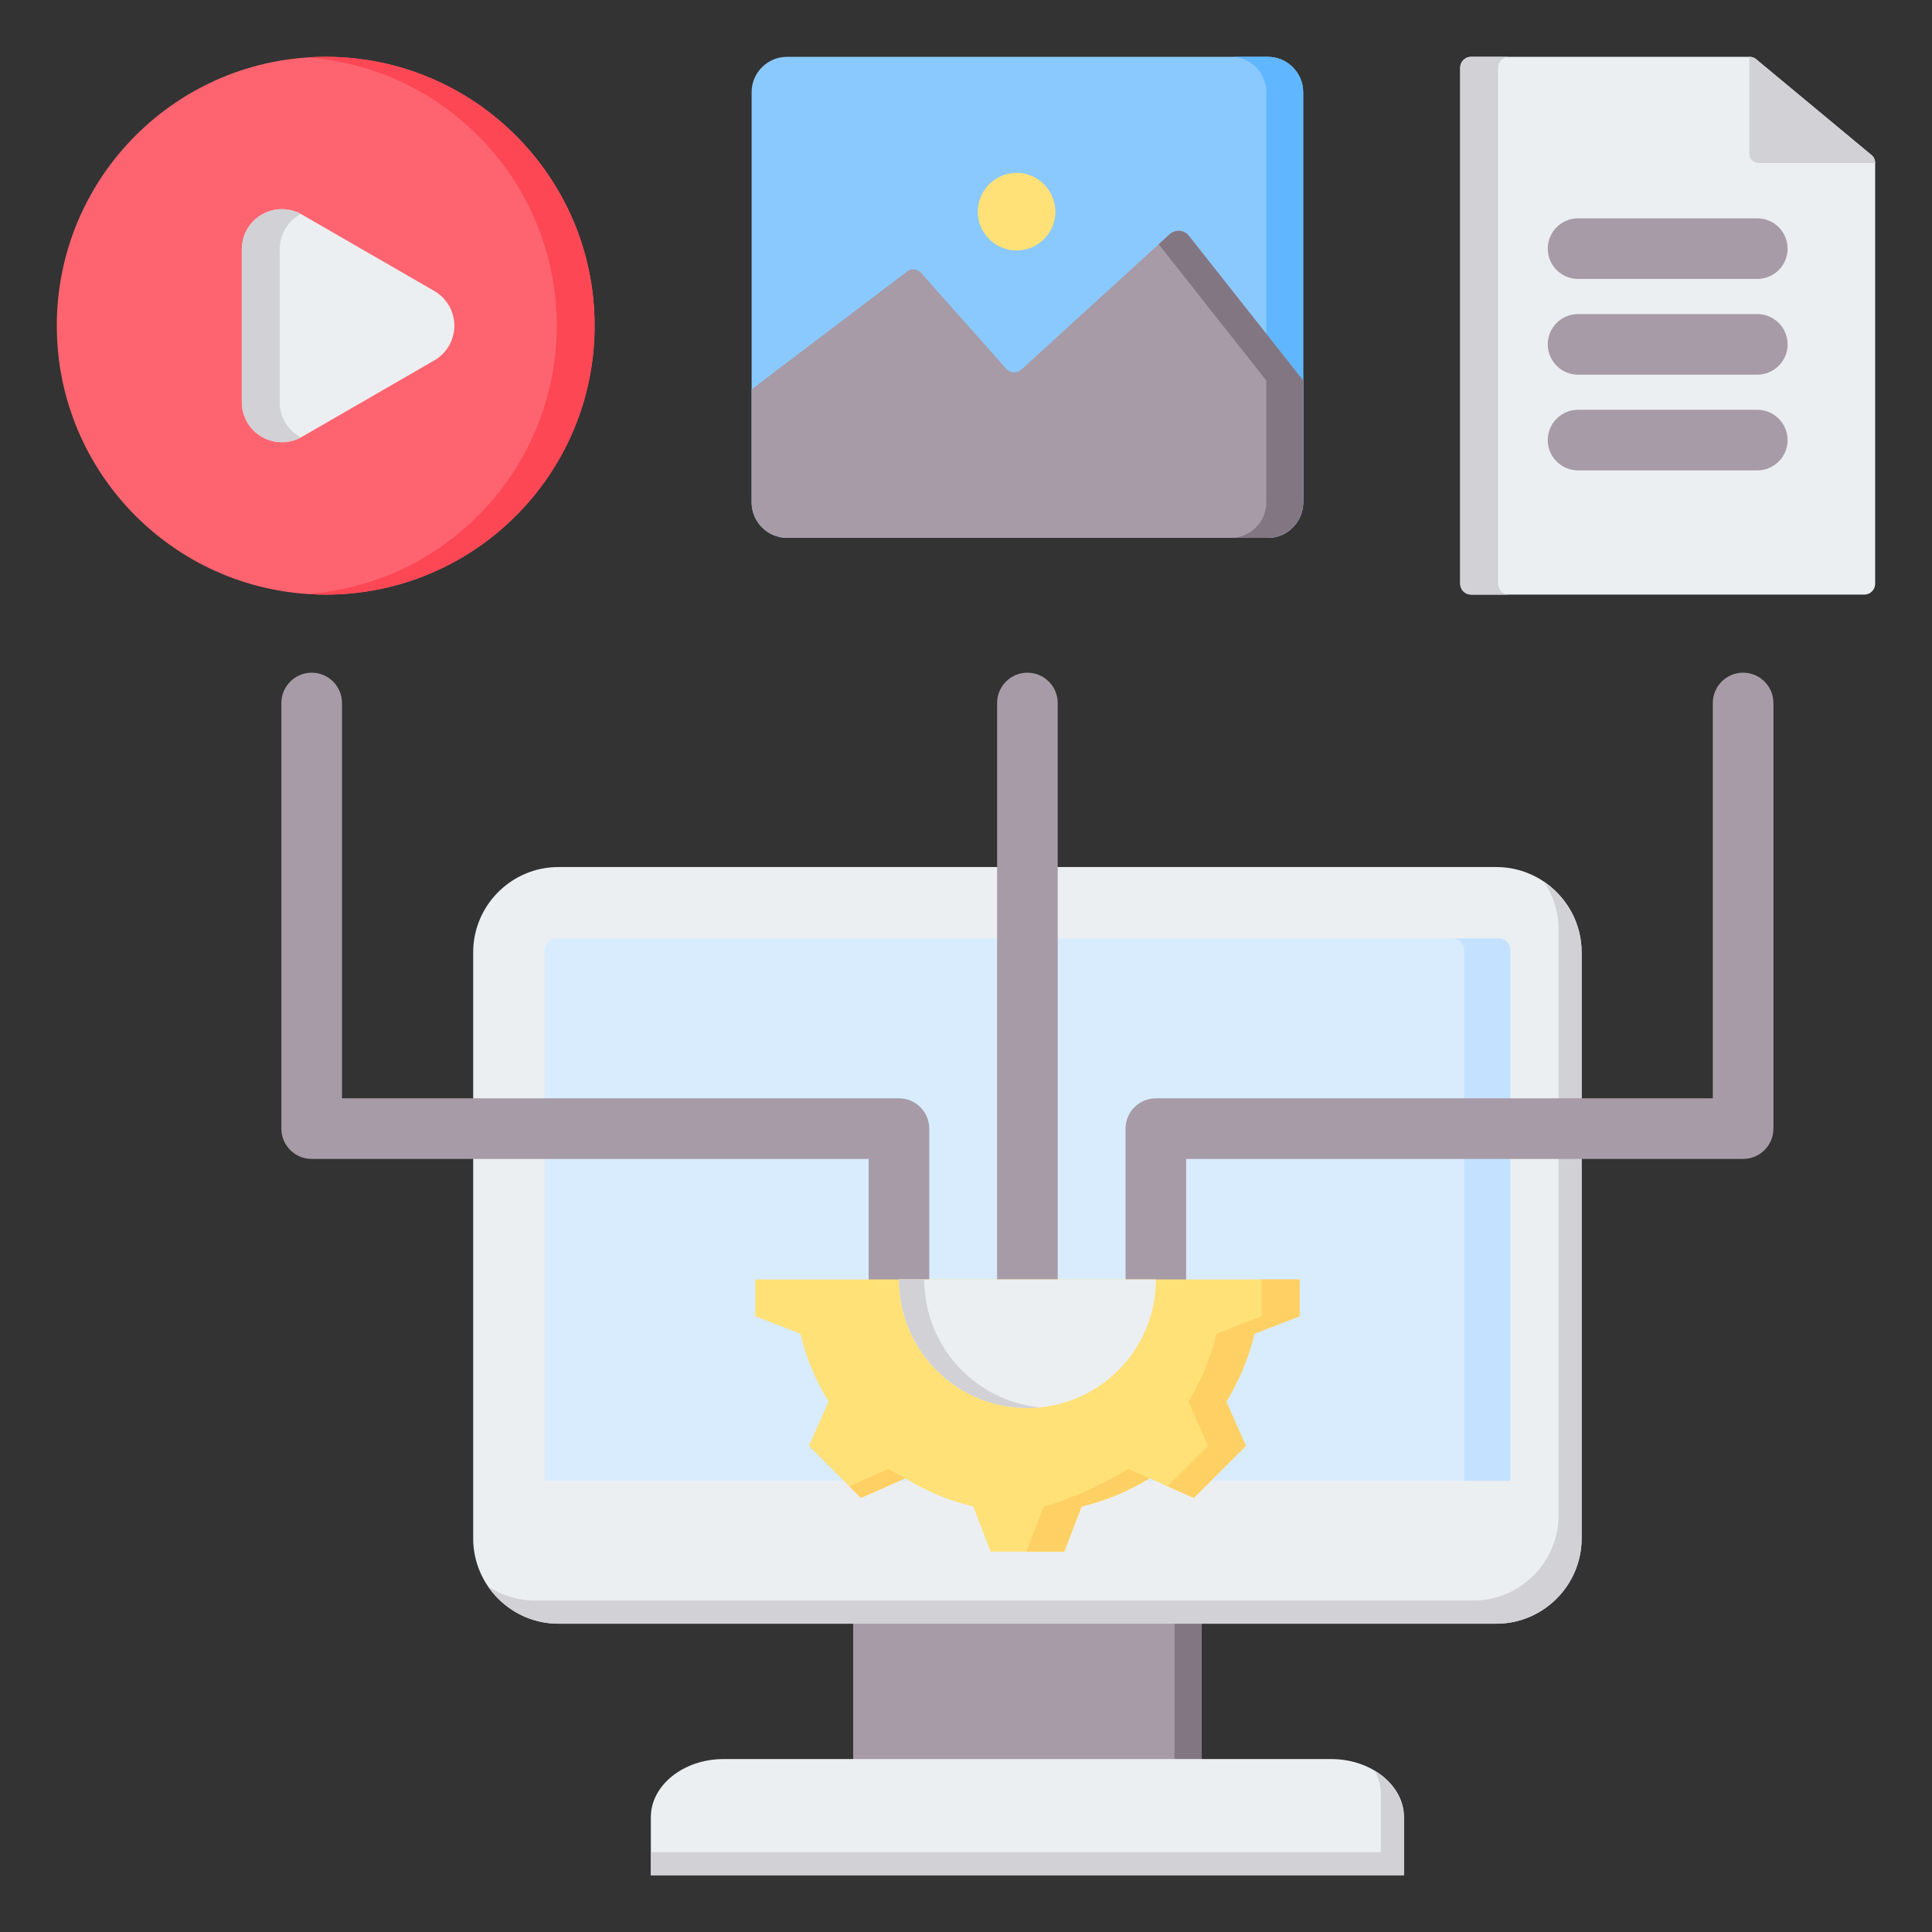 <svg clip-rule="evenodd" fill-rule="evenodd" stroke-linejoin="round" stroke-miterlimit="2" viewBox="0 0 510 510" xmlns="http://www.w3.org/2000/svg"><rect x="0" y="0" width="510" height="510" fill="#333333" stroke="none"/><g id="Artboard501"><g><g><path d="m225.219 420.305h91.963v52.375h-91.963z" fill="#a79ba7"/><path d="m310.046 420.305h7.137v52.375h-7.137z" fill="#837683"/><path d="m171.807 495.006h198.805v-15.327c0-8.416-8.64-15.328-19.181-15.328h-160.444c-10.558 0-19.18 6.912-19.18 15.328z" fill="#eceff1"/><path d="m171.807 495.006h198.805v-15.327c0-4.994-3.059-9.47-7.742-12.269 1.054 1.883 1.642 3.992 1.642 6.186v15.327h-192.705z" fill="#d1d1d6"/><path d="m147.39 228.879h247.621c12.372 0 22.498 10.126 22.498 22.498v154.741c0 12.373-10.126 22.499-22.498 22.499h-247.621c-12.372 0-22.481-10.126-22.481-22.499v-154.741c0-12.372 10.109-22.498 22.481-22.498z" fill="#eceff1"/><path d="m407.556 232.732c5.996 4.061 9.953 10.904 9.953 18.645v154.741c0 12.373-10.126 22.499-22.498 22.499h-247.621c-7.724 0-14.584-3.958-18.645-9.936 3.594 2.419 7.914 3.836 12.545 3.836h247.621c12.372 0 22.498-10.109 22.498-22.481v-154.759c0-4.631-1.417-8.951-3.853-12.545z" fill="#d1d1d6"/><path d="m146.837 247.696h248.744c1.711 0 3.11 1.4 3.11 3.111v140.088h-254.981v-140.088c0-1.711 1.399-3.111 3.127-3.111z" fill="#d8ecfe"/><path d="m383.381 247.696h12.2c1.711 0 3.11 1.4 3.11 3.111v140.088h-12.182v-140.088c0-1.711-1.417-3.111-3.128-3.111z" fill="#c4e2ff"/></g><g><circle cx="85.977" cy="85.978" fill="#fe646f" r="70.983"/><path d="m80.977 15.168c1.652-.115 3.319-.174 5-.174 39.177 0 70.984 31.807 70.984 70.984 0 39.176-31.807 70.983-70.984 70.983-1.681 0-3.348-.059-5-.174 36.848-2.569 65.984-33.313 65.984-70.809s-29.136-68.241-65.984-70.81z" fill="#fd4755"/><path d="m114.652 76.82c3.272 1.889 5.287 5.38 5.287 9.158s-2.015 7.269-5.287 9.158l-34.957 20.182c-3.271 1.889-7.302 1.889-10.574 0s-5.288-5.38-5.288-9.158v-40.365c0-3.778 2.016-7.269 5.288-9.158 3.272-1.888 7.303-1.888 10.574 0z" fill="#eceff1"/><path d="m79.408 115.478c-3.218 1.727-7.111 1.674-10.287-.16-3.272-1.889-5.288-5.38-5.288-9.158v-40.365c0-3.778 2.016-7.269 5.288-9.158 3.176-1.834 7.069-1.887 10.287-.16-.096.052-.192.106-.287.16-3.272 1.889-5.288 5.38-5.288 9.158v40.365c0 3.778 2.016 7.269 5.288 9.158.095.055.191.108.287.16z" fill="#d1d1d6"/></g><g><path d="m388.327 14.994h73.467c.787 0 1.467.287 2.02.84l30.34 25.191c.553.552.84 1.233.84 2.019v111.058c0 1.573-1.286 2.859-2.859 2.859h-103.808c-1.583 0-2.87-1.286-2.87-2.859v-136.238c0-1.584 1.287-2.87 2.87-2.87z" fill="#eceff1"/><path d="m398.327 156.961h-10c-1.583 0-2.87-1.286-2.87-2.859v-136.238c0-1.584 1.287-2.87 2.87-2.87h10c-1.583 0-2.87 1.286-2.87 2.87v136.238c0 1.573 1.287 2.859 2.87 2.859z" fill="#d1d1d6"/><path d="m461.794 14.994c.545.017 1.203.143 1.683.548l30.776 25.586c.48.405.823 1.322.741 1.916h-30.498c-1.481 0-2.702-1.03-2.702-2.279z" fill="#d1d1d6"/><path d="m416.57 73.633c-4.416 0-8-3.585-8-8s3.584-8 8-8h47.312c4.415 0 8 3.585 8 8s-3.585 8-8 8zm0 25.27c-4.416 0-8-3.585-8-8 0-4.416 3.584-8 8-8h47.312c4.415 0 8 3.584 8 8 0 4.415-3.585 8-8 8zm0 25.269c-4.416 0-8-3.584-8-8 0-4.415 3.584-8 8-8h47.312c4.415 0 8 3.585 8 8 0 4.416-3.585 8-8 8z" fill="#a79ba7"/></g><path d="m279.209 347.741c0 4.415-3.585 8-8 8s-8-3.585-8-8v-162.168c0-4.415 3.585-8 8-8s8 3.585 8 8zm-41.905-57.811c4.415 0 8 3.585 8 8v49.811c0 4.415-3.585 8-8 8s-8-3.585-8-8v-41.811h-147.027c-4.418 0-8-3.582-8-8v-112.357c0-4.415 3.585-8 8-8s8 3.585 8 8v104.357zm67.81 0h147.027v-104.357c0-4.415 3.585-8 8-8s8 3.585 8 8v112.357c0 4.418-3.582 8-8 8h-147.027v41.811c0 4.415-3.584 8-8 8-4.415 0-8-3.585-8-8v-49.811c0-4.415 3.585-8 8-8z" fill="#a79ba7"/><g><path d="m343.052 337.741v9.729l-11.902 4.581c-1.507 6.342-4.033 12.391-7.439 17.951l5.168 11.667-13.742 13.742-11.667-5.168c-5.54 3.426-11.608 5.932-17.951 7.439l-4.581 11.902h-19.438l-4.581-11.902c-6.362-1.507-12.411-4.033-17.971-7.439l-11.667 5.168-13.742-13.742 5.188-11.667c-3.426-5.54-5.932-11.609-7.459-17.951l-11.902-4.581v-9.729z" fill="#ffe177"/><path d="m333.052 337.741h10v9.729l-11.902 4.581c-1.507 6.342-4.033 12.391-7.439 17.951l5.168 11.667-13.742 13.742-6.93-3.07 10.672-10.672-5.168-11.667c3.406-5.56 5.932-11.609 7.439-17.951l11.902-4.581zm-29.582 52.502c-7.457 4.39-13.252 6.322-17.951 7.439l-4.581 11.902h-10l4.581-11.902c6.343-1.507 16.82-6.49 22.36-9.915zm-64.522 0-11.667 5.168-3.07-3.07 10.315-4.569c1.442.884 2.917 1.708 4.422 2.471z" fill="#ffd064"/><path d="m237.304 337.741h67.83c0 18.734-15.191 33.925-33.925 33.925s-33.905-15.191-33.905-33.925z" fill="#eceff1"/><path d="m274.546 371.504c-1.098.107-2.211.162-3.337.162-18.734 0-33.905-15.191-33.905-33.925h6.673c0 17.608 13.403 32.086 30.569 33.763z" fill="#d1d1d6"/></g><g><path d="m207.723 15h126.972c5.112 0 9.314 4.202 9.314 9.314v108.301c0 5.155-4.202 9.357-9.314 9.357h-126.972c-5.112 0-9.314-4.202-9.314-9.357v-108.301c0-5.112 4.202-9.314 9.314-9.314z" fill="#8ac9fe"/><path d="m324.958 15h9.737c5.112 0 9.314 4.202 9.314 9.314v108.301c0 5.155-4.202 9.357-9.314 9.357h-9.737c5.111 0 9.314-4.202 9.314-9.357v-108.301c0-5.112-4.203-9.314-9.314-9.314z" fill="#60b7ff"/><path d="m268.372 66.118c5.631 0 10.223-4.592 10.223-10.224 0-5.631-4.592-10.267-10.223-10.267-5.675 0-10.267 4.636-10.267 10.267 0 5.632 4.592 10.224 10.267 10.224z" fill="#ffe177"/><path d="m344.009 100.451v32.164c0 5.155-4.202 9.357-9.314 9.357h-126.972c-5.112 0-9.314-4.202-9.314-9.357v-29.848s32.705-24.776 41.11-31.143c1.101-.834 2.658-.68 3.575.352 4.587 5.168 17.624 19.853 22.526 25.375.5.563 1.205.902 1.957.942.752.039 1.488-.224 2.045-.732 7.212-6.584 30.912-28.217 39.091-35.684.726-.661 1.693-.992 2.672-.912.978.079 1.88.562 2.488 1.332 7.468 9.455 30.136 38.154 30.136 38.154z" fill="#a79ba7"/><path d="m305.861 64.481 2.926-2.671c.706-.644 1.648-.966 2.601-.889.953.078 1.831.548 2.423 1.298l30.198 38.232v32.164c0 5.155-4.202 9.357-9.314 9.357h-9.737c5.111 0 9.314-4.202 9.314-9.357v-32.164z" fill="#837683"/></g></g></g></svg>
